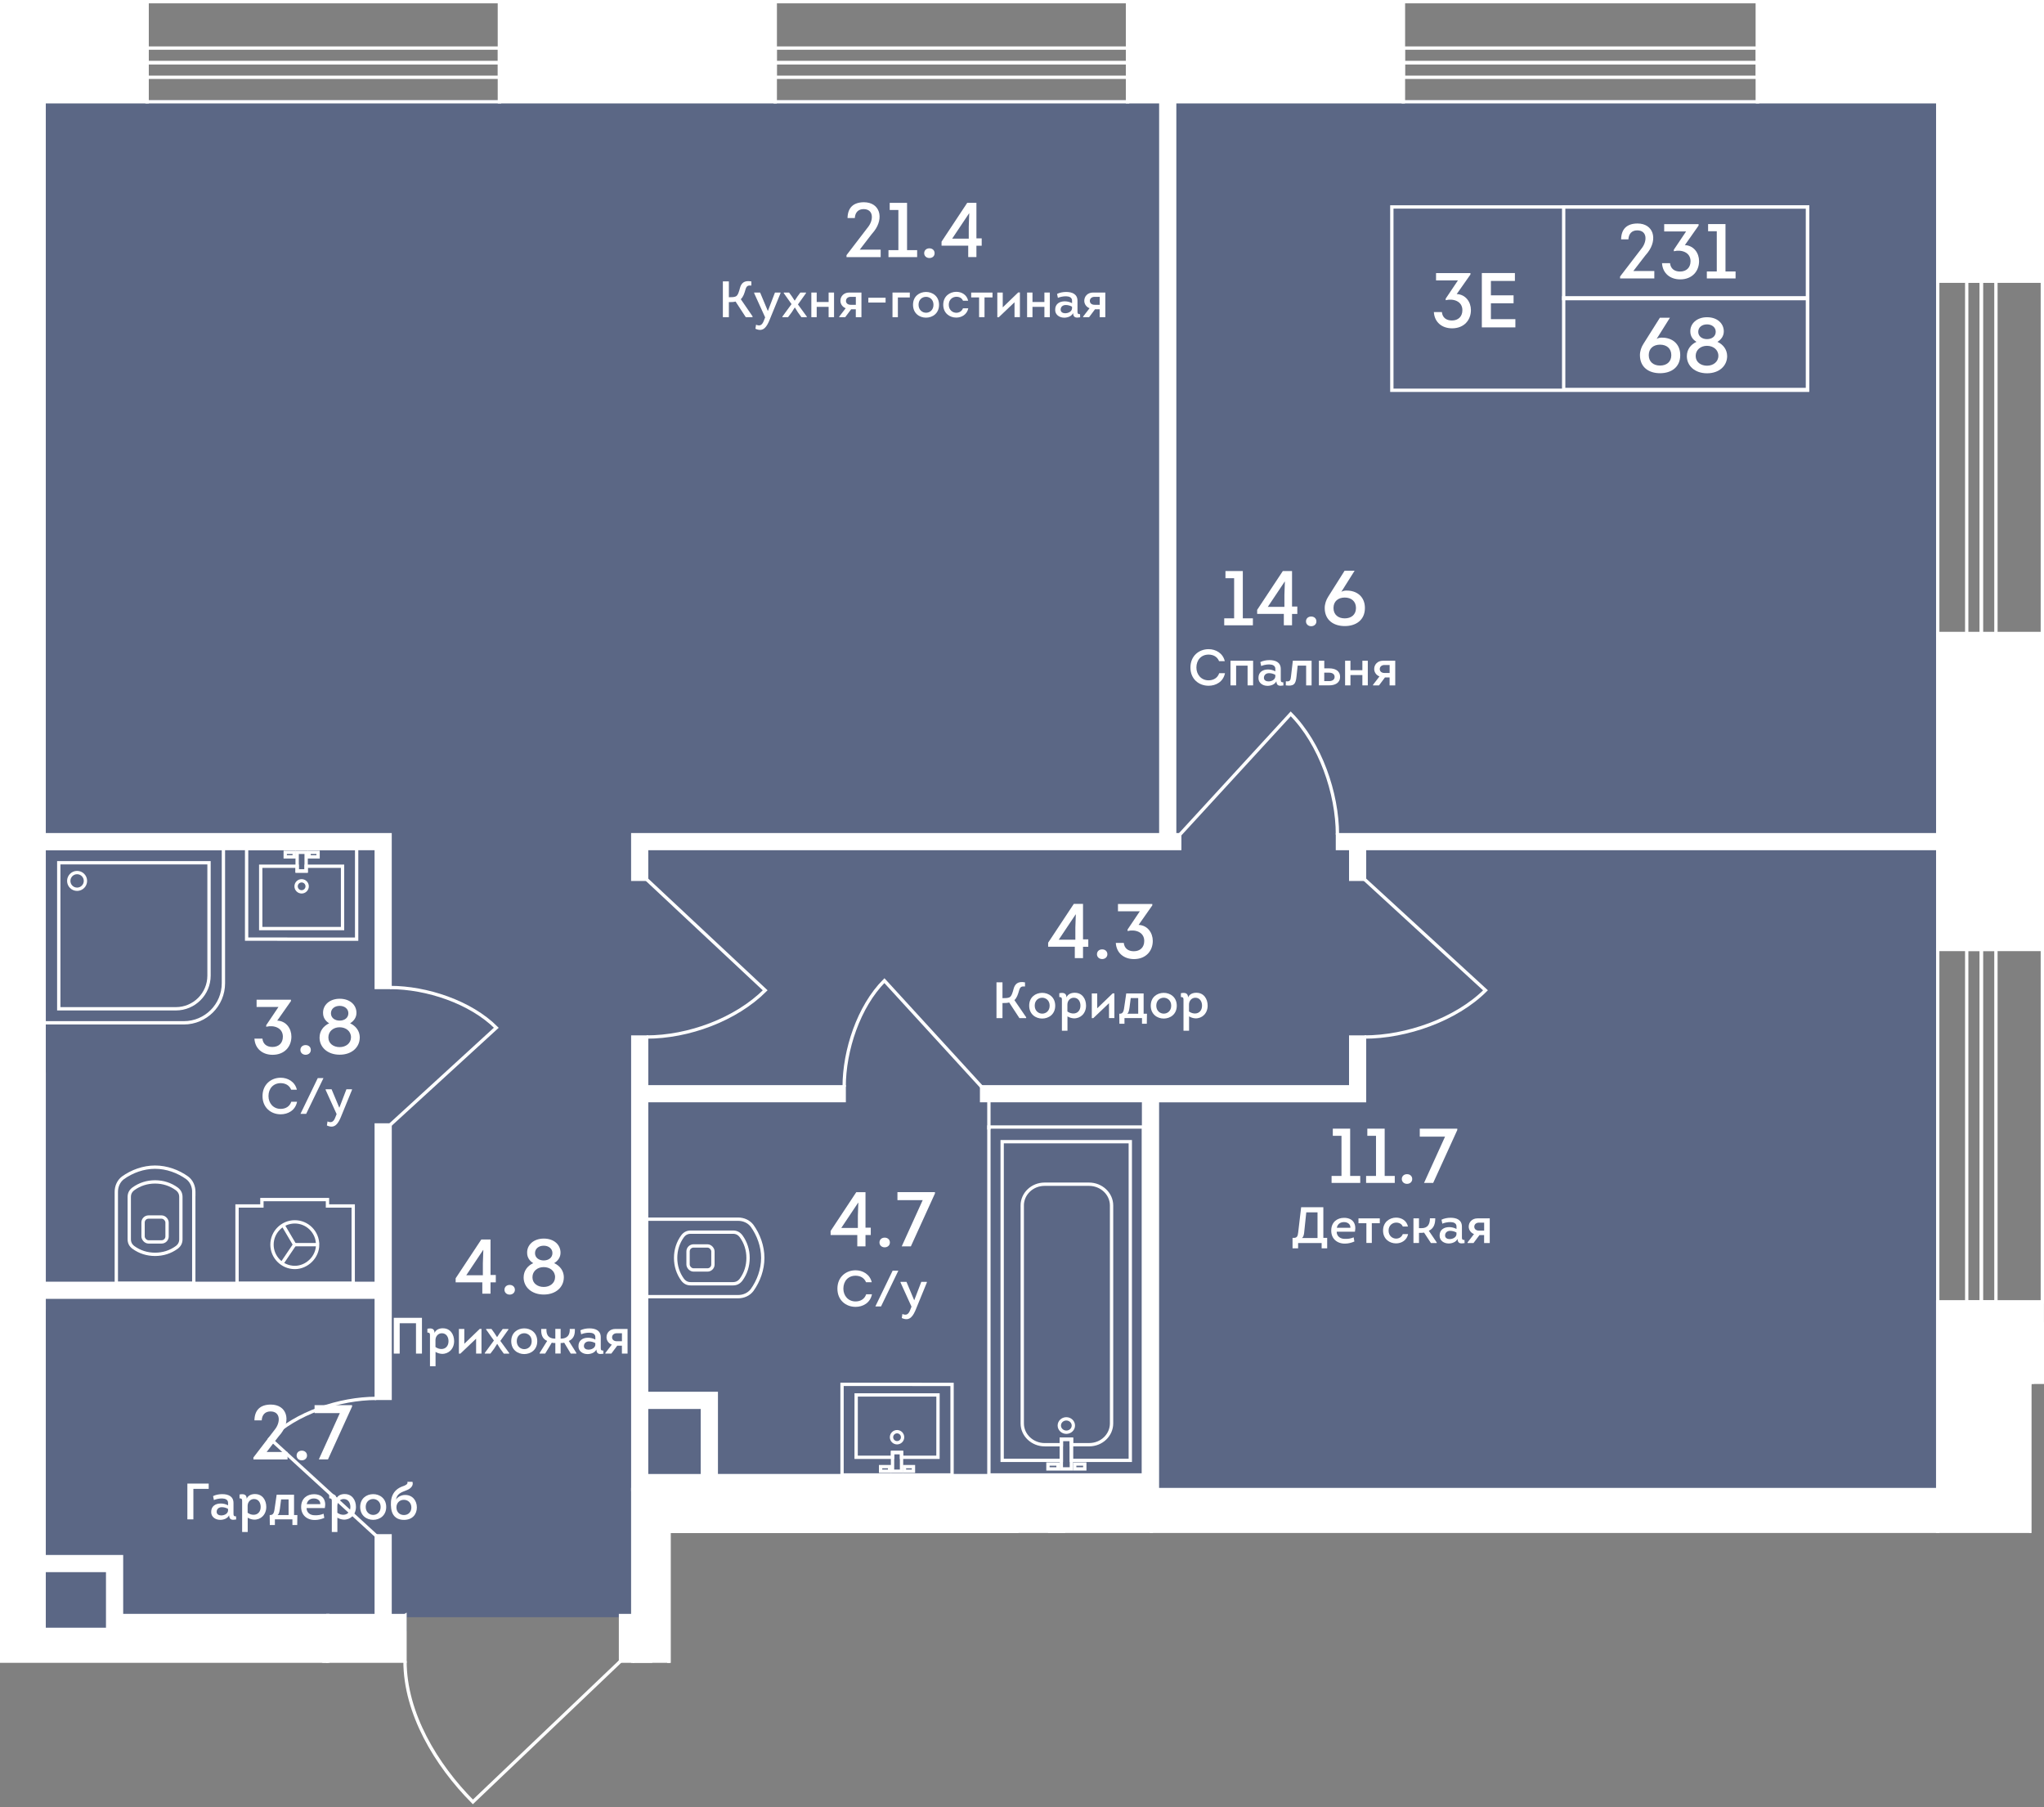 <?xml version="1.0" encoding="UTF-8"?>
<svg xmlns="http://www.w3.org/2000/svg" xmlns:xlink="http://www.w3.org/1999/xlink" viewBox="0 0 565.5 500">
  <rect x="0" y="0" width="565.5" height="500" fill="#808080" stroke="none"/>
  <defs>
    <style>
      .cls-1 {
        fill: #435789;
        opacity: .6;
      }

      .cls-2 {
        clip-path: url(#clippath-38);
      }

      .cls-3 {
        clip-path: url(#clippath-100);
      }

      .cls-4 {
        clip-path: url(#clippath-47);
      }

      .cls-5 {
        clip-path: url(#clippath-66);
      }

      .cls-6 {
        fill: #fff;
      }

      .cls-7 {
        clip-path: url(#clippath-101);
      }

      .cls-8 {
        stroke-width: 3.83px;
      }

      .cls-8, .cls-9, .cls-10, .cls-11 {
        fill: none;
      }

      .cls-8, .cls-10, .cls-11 {
        stroke: #fff;
        stroke-miterlimit: 10;
      }

      .cls-12 {
        clip-path: url(#clippath-85);
      }

      .cls-13 {
        clip-path: url(#clippath-48);
      }

      .cls-14 {
        clip-path: url(#clippath-1);
      }

      .cls-15 {
        clip-path: url(#clippath-99);
      }

      .cls-16 {
        clip-path: url(#clippath-46);
      }

      .cls-17 {
        clip-path: url(#clippath-40);
      }

      .cls-10, .cls-11 {
        stroke-width: .92px;
      }

      .cls-18 {
        clip-path: url(#clippath-41);
      }

      .cls-19 {
        clip-path: url(#clippath-67);
      }

      .cls-11 {
        stroke-linecap: square;
      }

      .cls-20 {
        clip-path: url(#clippath-84);
      }

      .cls-21 {
        clip-path: url(#clippath-39);
      }

      .cls-22 {
        clip-path: url(#clippath-2);
      }

      .cls-23 {
        clip-path: url(#clippath-49);
      }

      .cls-24 {
        clip-path: url(#clippath-124);
      }

      .cls-25 {
        clip-path: url(#clippath-63);
      }

      .cls-26 {
        clip-path: url(#clippath);
      }

      .cls-27 {
        clip-path: url(#clippath-83);
      }

      .cls-28 {
        clip-path: url(#clippath-65);
      }
    </style>
    <clipPath id="clippath">
      <polygon class="cls-9" points="0 460.02 111.59 460.02 111.59 500 172.12 500 172.12 460.02 185.54 460.02 185.54 424.09 561.97 424.09 561.97 382.82 565.5 382.82 565.5 0 0 0 0 460.02"/>
    </clipPath>
    <clipPath id="clippath-1">
      <rect class="cls-9" x="-785.7" y="0" width="1390.12" height="2020.53"/>
    </clipPath>
    <clipPath id="clippath-2">
      <rect class="cls-9" x="-785.7" y="0" width="1390.12" height="2020.53"/>
    </clipPath>
    <clipPath id="clippath-38">
      <rect class="cls-9" x="-785.7" y="0" width="1390.12" height="2020.53"/>
    </clipPath>
    <clipPath id="clippath-39">
      <rect class="cls-9" x="-785.7" y="0" width="1390.12" height="2020.53"/>
    </clipPath>
    <clipPath id="clippath-40">
      <rect class="cls-9" x="-785.7" y="0" width="1390.12" height="2020.53"/>
    </clipPath>
    <clipPath id="clippath-41">
      <rect class="cls-9" x="-785.7" y="0" width="1390.12" height="2020.53"/>
    </clipPath>
    <clipPath id="clippath-46">
      <rect class="cls-9" x="-785.7" y="0" width="1390.12" height="2020.53"/>
    </clipPath>
    <clipPath id="clippath-47">
      <rect class="cls-9" x="-785.7" y="0" width="1390.12" height="2020.53"/>
    </clipPath>
    <clipPath id="clippath-48">
      <rect class="cls-9" x="-785.7" y="0" width="1390.12" height="2020.53"/>
    </clipPath>
    <clipPath id="clippath-49">
      <rect class="cls-9" x="-785.7" y="0" width="1390.12" height="2020.53"/>
    </clipPath>
    <clipPath id="clippath-63">
      <rect class="cls-9" x="-785.7" y="0" width="1390.12" height="2020.53"/>
    </clipPath>
    <clipPath id="clippath-65">
      <rect class="cls-9" x="-785.7" y="0" width="1390.12" height="2020.53"/>
    </clipPath>
    <clipPath id="clippath-66">
      <rect class="cls-9" x="-785.7" y="0" width="1390.12" height="2020.53"/>
    </clipPath>
    <clipPath id="clippath-67">
      <rect class="cls-9" x="-785.7" y="0" width="1390.12" height="2020.53"/>
    </clipPath>
    <clipPath id="clippath-83">
      <rect class="cls-9" x="-785.7" y="0" width="1390.12" height="2020.53"/>
    </clipPath>
    <clipPath id="clippath-84">
      <rect class="cls-9" x="-785.7" y="0" width="1390.12" height="2020.53"/>
    </clipPath>
    <clipPath id="clippath-85">
      <rect class="cls-9" x="-785.7" y="0" width="1390.12" height="2020.53"/>
    </clipPath>
    <clipPath id="clippath-99">
      <rect class="cls-9" x="-785.7" y="0" width="1390.12" height="2020.53"/>
    </clipPath>
    <clipPath id="clippath-100">
      <rect class="cls-9" x="-785.7" y="0" width="1390.12" height="2020.53"/>
    </clipPath>
    <clipPath id="clippath-101">
      <rect class="cls-9" x="-785.7" y="0" width="1390.12" height="2020.53"/>
    </clipPath>
    <clipPath id="clippath-124">
      <rect class="cls-9" x="-785.7" y="0" width="1390.12" height="2020.53"/>
    </clipPath>
  </defs>
  <g id="plan">
    <polygon class="cls-1" points="11.75 451.22 112.51 451.22 112.51 447.39 175.52 447.39 175.52 412.54 536.56 412.54 536.56 27.69 11.75 27.69 11.75 451.22"/>
  </g>
  <g id="general_mask" data-name="general mask">
    <g class="cls-26">
      <g class="cls-14">
        <g class="cls-22">
          <path class="cls-10" d="M112.05,459.56c.01,14.42,8.61,28.72,18.78,38.93l40.84-38.93"/>
          <path class="cls-10" d="M294.25,483.9l29.44,26.82c-7.15,7.12-19.35,11.17-29.44,11.18"/>
          <path class="cls-10" d="M271.56,300.67l-26.88-29.38c-7.12,7.15-11.13,19.29-11.13,29.38"/>
          <path class="cls-10" d="M377.52,286.89c11.53,0,25.29-4.78,33.46-12.92l-33.46-30.7"/>
          <path class="cls-10" d="M178.89,286.89c11.53,0,24.64-4.78,32.81-12.92l-32.81-30.7"/>
          <path class="cls-10" d="M370.02,230.92c0-11.53-4.78-25.26-12.92-33.43l-30.7,33.43"/>
          <path class="cls-10" d="M107.93,311.21l29.38-26.89c-7.15-7.12-19.29-11.12-29.38-11.13"/>
          <path class="cls-10" d="M104.09,424.88l-29.38-26.89c7.15-7.12,19.29-11.12,29.38-11.13"/>
        </g>
        <polygon class="cls-11" points="249.42 401.83 246.93 401.83 246.93 403.15 236.86 403.15 236.87 385.91 259.51 385.91 259.5 403.15 249.42 403.15 249.42 401.83"/>
        <rect class="cls-11" x="243.63" y="405.74" width="2.49" height="1.27"/>
        <rect class="cls-11" x="250.23" y="405.74" width="2.49" height="1.27"/>
        <g class="cls-2">
          <path class="cls-11" d="M249.71,397.6c0-.84-.68-1.53-1.53-1.53-.84,0-1.53.69-1.53,1.53s.68,1.53,1.53,1.53,1.53-.68,1.53-1.53Z"/>
        </g>
        <polygon class="cls-11" points="232.96 408.05 263.4 408.05 263.4 382.99 232.96 382.98 232.96 408.05"/>
        <rect class="cls-11" x="246.93" y="401.83" width="2.49" height="5.18"/>
        <rect class="cls-11" x="273.59" y="311.79" width="42.78" height="96.26"/>
        <g class="cls-21">
          <path class="cls-11" d="M296.96,394.37c0,1.02-.87,1.85-1.94,1.85-1.07,0-1.95-.83-1.95-1.85s.87-1.85,1.94-1.85c1.07,0,1.95.83,1.95,1.85Z"/>
        </g>
        <rect class="cls-11" x="297.33" y="405.02" width="2.79" height="1.35"/>
        <rect class="cls-11" x="289.93" y="405.02" width="2.79" height="1.35"/>
        <g class="cls-17">
          <path class="cls-11" d="M282.82,333.53v60.26c0,3.26,2.81,5.89,6.24,5.89h4.57v-1.52h2.78v1.51h4.94c3.43,0,6.18-2.65,6.18-5.91v-60.26c0-3.26-2.81-5.89-6.24-5.89h-12.3c-3.43.01-6.18,2.65-6.18,5.91Z"/>
        </g>
        <polygon class="cls-11" points="277.26 404 293.63 404 293.63 398.17 296.41 398.17 296.41 404 312.71 404 312.71 315.84 277.26 315.84 277.26 404"/>
        <rect class="cls-11" x="293.63" y="398.16" width="2.78" height="8.21"/>
        <line class="cls-10" x1="273.59" y1="303.77" x2="273.59" y2="312.49"/>
        <g class="cls-18">
          <path class="cls-11" d="M-24.77,391.9h-.07c-1.55,0-2.97.64-3.87,1.81-1.81,2.52-2.97,5.68-2.97,8.91s1.16,6.39,2.97,8.91c.9,1.16,2.32,1.81,3.87,1.81H.46v-21.43h-25.24Z"/>
        </g>
        <polygon class="cls-11" points=".46 339.71 .46 309.26 -24.59 309.26 -24.61 339.71 .46 339.71"/>
        <g class="cls-16">
          <path class="cls-11" d="M53.62,329.8v-.07c0-1.55-.64-2.97-1.81-3.87-2.52-1.81-5.68-2.97-8.91-2.97s-6.39,1.16-8.91,2.97c-1.16.9-1.81,2.32-1.81,3.87v25.3h21.43v-25.24Z"/>
          <path class="cls-11" d="M42.9,347.01c-2.19,0-4.26-.65-6.01-1.93-.77-.59-1.13-1.31-1.13-2.26v-11.66c0-.95.36-1.67,1.13-2.26,1.75-1.28,3.82-1.93,6.01-1.93s4.26.65,6.01,1.93c.77.59,1.13,1.31,1.13,2.26v11.66c0,.95-.36,1.67-1.13,2.26-1.75,1.28-3.82,1.93-6.01,1.93Z"/>
          <rect class="cls-11" x="39.58" y="336.69" width="6.64" height="6.88" rx="1.51" ry="1.51"/>
        </g>
        <line class="cls-10" x1="81.5" y1="344.33" x2="78.03" y2="349.47"/>
        <line class="cls-10" x1="81.5" y1="344.33" x2="87.87" y2="344.33"/>
        <line class="cls-10" x1="81.5" y1="344.33" x2="78.29" y2="338.88"/>
        <g class="cls-4">
          <path class="cls-10" d="M87.87,344.33c0-3.48-2.84-6.31-6.31-6.31-3.48,0-6.31,2.84-6.31,6.31,0,3.48,2.84,6.31,6.32,6.31,3.32,0,6.31-2.84,6.31-6.31Z"/>
        </g>
        <polygon class="cls-11" points="97.72 333.63 90.6 333.63 90.6 331.86 72.46 331.86 72.46 333.63 65.58 333.63 65.58 355.04 97.72 355.04 97.72 333.63"/>
        <polygon class="cls-11" points="82.21 240.97 84.7 240.97 84.7 239.64 94.77 239.64 94.77 256.89 72.13 256.89 72.13 239.64 82.21 239.64 82.21 240.97"/>
        <rect class="cls-11" x="85.51" y="235.79" width="2.49" height="1.27"/>
        <rect class="cls-11" x="78.91" y="235.79" width="2.49" height="1.27"/>
        <g class="cls-13">
          <path class="cls-11" d="M81.92,245.2c0,.84.68,1.53,1.53,1.53.84,0,1.53-.69,1.53-1.53s-.68-1.53-1.53-1.53-1.53.68-1.53,1.53Z"/>
        </g>
        <polygon class="cls-11" points="98.67 234.75 68.23 234.75 68.23 259.81 98.67 259.82 98.67 234.75"/>
        <rect class="cls-11" x="82.21" y="235.79" width="2.49" height="5.18"/>
        <g class="cls-23">
          <path class="cls-11" d="M12.21,234.75v48.21h38.65c6.05,0,10.95-4.9,10.95-10.95v-37.26s-49.61,0-49.61,0Z"/>
          <path class="cls-11" d="M16.26,238.68v40.4h32.39c5.07,0,9.18-4.11,9.18-9.18v-31.22H16.26Z"/>
          <path class="cls-11" d="M21.33,241.39c-1.28,0-2.31,1.04-2.31,2.31,0,1.28,1.03,2.31,2.31,2.31s2.31-1.04,2.31-2.31-1.03-2.31-2.31-2.31Z"/>
        </g>
        <polygon class="cls-11" points="191.3 497.49 191.3 495 189.97 495 189.97 484.92 207.22 484.93 207.22 507.57 189.97 507.56 189.97 497.49 191.3 497.49"/>
        <rect class="cls-11" x="186.12" y="491.7" width="1.27" height="2.49"/>
        <rect class="cls-11" x="186.12" y="498.3" width="1.27" height="2.49"/>
        <g class="cls-25">
          <path class="cls-11" d="M195.53,497.77c.84,0,1.53-.68,1.53-1.53,0-.84-.69-1.53-1.53-1.53s-1.53.68-1.53,1.53.68,1.53,1.53,1.53Z"/>
        </g>
        <polygon class="cls-11" points="185.08 481.03 185.08 511.47 210.14 511.47 210.15 481.03 185.08 481.03"/>
        <rect class="cls-11" x="186.12" y="495" width="5.18" height="2.49"/>
        <rect class="cls-11" x="185.08" y="423.86" width="96.26" height="42.78"/>
        <g class="cls-28">
          <path class="cls-11" d="M198.76,443.28c-1.02,0-1.85.87-1.85,1.94,0,1.07.83,1.95,1.85,1.95s1.85-.87,1.85-1.94c0-1.07-.83-1.95-1.85-1.95Z"/>
        </g>
        <rect class="cls-11" x="186.76" y="440.12" width="1.35" height="2.79"/>
        <rect class="cls-11" x="186.76" y="447.52" width="1.35" height="2.79"/>
        <g class="cls-5">
          <path class="cls-11" d="M259.6,457.42h-60.26c-3.26,0-5.89-2.81-5.89-6.24v-4.57h1.52v-2.78h-1.51v-4.94c0-3.43,2.65-6.18,5.91-6.18h60.26c3.26,0,5.89,2.81,5.89,6.24v12.3c-.01,3.43-2.65,6.18-5.91,6.18Z"/>
        </g>
        <polygon class="cls-11" points="189.13 462.97 189.13 446.61 194.96 446.61 194.96 443.82 189.13 443.82 189.13 427.53 277.29 427.53 277.29 462.97 189.13 462.97"/>
        <rect class="cls-11" x="186.76" y="443.82" width="8.21" height="2.78"/>
        <line class="cls-10" x1="291.65" y1="466.64" x2="281.34" y2="466.64"/>
        <g class="cls-19">
          <path class="cls-11" d="M204.12,358.72h.07c1.55,0,2.97-.64,3.87-1.81,1.81-2.52,2.97-5.68,2.97-8.91s-1.16-6.39-2.97-8.91c-.9-1.16-2.32-1.81-3.87-1.81h-25.3v21.43h25.24Z"/>
          <path class="cls-11" d="M186.92,348.01c0-2.19.65-4.26,1.93-6.01.59-.77,1.31-1.13,2.26-1.13h11.66c.95,0,1.67.36,2.26,1.13,1.28,1.75,1.93,3.82,1.93,6.01s-.65,4.26-1.93,6.01c-.59.77-1.31,1.13-2.26,1.13h-11.66c-.95,0-1.67-.36-2.26-1.13-1.28-1.75-1.93-3.82-1.93-6.01Z"/>
          <rect class="cls-11" x="190.36" y="344.69" width="6.88" height="6.64" rx="1.51" ry="1.51"/>
        </g>
        <rect class="cls-10" x="-16.52" y="485.92" width="67.31" height="120.23"/>
        <rect class="cls-10" x="536.1" y="447.52" width="28.94" height="97.5"/>
        <rect class="cls-10" x="548.16" y="447.52" width="4.04" height="97.5"/>
        <rect class="cls-10" x="544.12" y="447.52" width="4.04" height="97.5"/>
        <rect class="cls-10" x="536.1" y="262.64" width="28.94" height="97.56"/>
        <rect class="cls-10" x="548.16" y="262.64" width="4.04" height="97.56"/>
        <rect class="cls-10" x="544.12" y="262.64" width="4.04" height="97.56"/>
        <g class="cls-27">
          <rect class="cls-10" x="40.69" y=".46" width="97.5" height="27.69"/>
        </g>
        <rect class="cls-10" x="40.69" y="13.3" width="97.5" height="4.04"/>
        <rect class="cls-10" x="40.69" y="17.34" width="97.5" height="4.04"/>
        <g class="cls-20">
          <rect class="cls-10" x="214.46" y=".46" width="97.5" height="27.69"/>
        </g>
        <rect class="cls-10" x="214.46" y="13.3" width="97.5" height="4.04"/>
        <rect class="cls-10" x="214.46" y="17.34" width="97.5" height="4.04"/>
        <g class="cls-12">
          <rect class="cls-10" x="388.23" y=".46" width="98" height="27.69"/>
        </g>
        <rect class="cls-10" x="388.23" y="13.3" width="98" height="4.04"/>
        <rect class="cls-10" x="388.23" y="17.34" width="98" height="4.04"/>
        <rect class="cls-10" x="536.1" y="77.75" width="28.94" height="98"/>
        <rect class="cls-10" x="548.16" y="77.75" width="4.04" height="98"/>
        <rect class="cls-10" x="544.12" y="77.75" width="4.04" height="98"/>
        <rect class="cls-10" x="562.01" y="382.36" width="21.72" height="43"/>
        <polyline class="cls-10" points="583.73 382.36 562.01 425.36 583.73 425.36 562.01 382.36"/>
        <polyline class="cls-8" points="326.39 232.83 323.07 232.83 323.07 28.15"/>
        <line class="cls-8" x1="536.1" y1="232.83" x2="370.02" y2="232.83"/>
        <polyline class="cls-8" points="176.97 243.26 176.97 232.83 326.39 232.83"/>
        <line class="cls-8" x1="177.59" y1="302.58" x2="233.55" y2="302.58"/>
        <polyline class="cls-8" points="177.59 387.41 196.24 387.41 196.24 410.16"/>
        <line class="cls-8" x1="106.01" y1="424.88" x2="106.01" y2="447.32"/>
        <polyline class="cls-8" points="8.43 356.95 106.01 356.95 106.01 386.86"/>
        <polyline class="cls-8" points="8.43 232.83 106.01 232.83 106.01 273.19"/>
        <line class="cls-8" x1="106.01" y1="311.21" x2="106.01" y2="356.64"/>
        <polyline class="cls-8" points="7.47 432.56 31.7 432.56 31.7 455.61"/>
        <line class="cls-8" x1="90.7" y1="448.84" x2="32.67" y2="448.84"/>
        <polyline class="cls-8" points="315.14 302.58 375.6 302.58 375.6 286.89"/>
        <line class="cls-8" x1="375.6" y1="243.26" x2="375.6" y2="233.09"/>
        <line class="cls-8" x1="292.34" y1="483.9" x2="292.34" y2="421.51"/>
        <polyline class="cls-8" points="271.56 302.58 318.29 302.58 318.29 410.16 176.98 410.16 176.98 286.89"/>
        <polyline class="cls-8" points="-249.29 314.99 -249.29 299.17 1.22 299.17"/>
        <line class="cls-8" x1="-97.07" y1="375.32" x2=".46" y2="375.32"/>
        <polyline class="cls-8" points=".46 432.56 -42.02 432.56 -42.02 485.34"/>
        <polygon class="cls-10" points="178.89 234.75 321.15 234.75 326.39 234.75 326.39 230.92 324.99 230.92 324.99 28.15 321.15 28.15 321.15 230.92 175.06 230.92 175.06 243.26 178.89 243.26 178.89 234.75"/>
        <rect class="cls-10" x="104.09" y="424.88" width="3.83" height="22.44"/>
        <polygon class="cls-10" points="8.43 234.75 104.09 234.75 104.09 273.19 107.92 273.19 107.92 230.92 8.43 230.92 8.43 234.75"/>
        <polygon class="cls-10" points="104.09 355.04 8.43 355.04 8.43 358.87 104.09 358.87 104.09 386.86 107.93 386.86 107.93 356.64 107.93 355.04 107.93 311.21 104.09 311.21 104.09 355.04"/>
        <polygon class="cls-10" points="29.78 455.61 33.62 455.61 33.62 450.76 90.7 450.76 90.7 446.93 33.62 446.93 33.62 430.64 7.46 430.64 7.46 434.47 29.78 434.47 29.78 455.61"/>
        <polygon class="cls-10" points="373.69 243.26 377.52 243.26 377.52 234.75 536.1 234.75 536.1 230.92 370.02 230.92 370.02 234.75 373.69 234.75 373.69 243.26"/>
        <rect class="cls-10" x="290.42" y="421.51" width="3.83" height="62.39"/>
        <path class="cls-10" d="M320.21,304.5h57.31v-17.61h-3.83v13.77h-102.12v3.83h44.81v103.74h-118.21v-22.75h-19.27v-80.99h54.66v-3.83h-54.66v-13.77h-3.83v125.18h145.15v-107.58ZM178.89,389.33h15.43v18.91h-15.43v-18.91Z"/>
        <polygon class="cls-10" points="-247.38 301.08 -92.36 301.08 -92.36 302.44 -88.53 302.44 -88.53 301.08 1.22 301.08 1.22 297.25 -251.21 297.25 -251.21 314.99 -247.38 314.99 -247.38 301.08"/>
        <polygon class="cls-10" points="-251.21 478.85 -273.52 478.85 -273.52 482.68 -143.39 482.68 -143.39 485.78 -139.55 485.78 -139.55 482.68 -43.94 482.68 -43.94 485.34 -40.11 485.34 -40.11 434.47 .46 434.47 .46 430.64 -43.94 430.64 -43.94 478.85 -139.55 478.85 -139.55 377.23 -135.09 377.23 -135.09 373.4 -176.25 373.4 -176.25 377.23 -143.39 377.23 -143.39 478.85 -247.38 478.85 -247.38 377.23 -214.26 377.23 -214.26 373.4 -247.38 373.4 -247.38 358.61 -251.21 358.61 -251.21 373.4 -283.53 373.4 -283.53 377.23 -251.21 377.23 -251.21 478.85"/>
        <polygon class="cls-10" points="-92.36 340.47 -92.36 373.4 -97.07 373.4 -97.07 377.23 .46 377.23 .46 373.4 -88.53 373.4 -88.53 340.47 -92.36 340.47"/>
        <polygon class="cls-6" points="253.36 412.08 318.52 412.08 318.52 423.63 253.36 423.63 318.52 412.08 318.52 423.63 253.36 423.63 253.36 412.08"/>
        <polygon class="cls-10" points="253.36 412.08 318.52 412.08 318.52 423.63 253.36 423.63 318.52 412.08 318.52 423.63 253.36 423.63 253.36 412.08"/>
        <path class="cls-6" d="M.46,296.99h11.75v65.17H.46v-65.17ZM.46,296.99h11.75v65.16H.46v-65.16Z"/>
        <path class="cls-10" d="M.46,296.99h11.75v65.17H.46v-65.17ZM.46,296.99h11.75v65.16H.46v-65.16Z"/>
        <line class="cls-10" x1="12.21" y1="296.99" x2="12.21" y2="362.15"/>
        <line class="cls-10" x1="12.21" y1="296.99" x2="12.21" y2="362.15"/>
        <polygon class="cls-6" points="90.7 446.93 112.05 446.93 112.05 459.55 90.7 459.55 112.05 446.93 112.05 459.55 90.7 459.55 90.7 446.93"/>
        <polygon class="cls-10" points="90.7 446.93 112.05 446.93 112.05 459.55 90.7 459.55 112.05 446.93 112.05 459.55 90.7 459.55 90.7 446.93"/>
        <polygon class="cls-6" points="171.67 446.93 180 446.93 180 459.55 171.67 459.55 180 446.93 180 459.55 171.67 459.55 171.67 446.93"/>
        <polygon class="cls-10" points="171.67 446.93 180 446.93 180 459.55 171.67 459.55 180 446.93 180 459.55 171.67 459.55 171.67 446.93"/>
        <rect class="cls-6" x=".46" y="28.15" width="11.75" height="268.84"/>
        <rect class="cls-10" x=".46" y="28.15" width="11.75" height="268.84"/>
        <polyline class="cls-6" points="536.1 423.63 318.52 423.63 318.52 412.08 536.1 412.08"/>
        <polyline class="cls-10" points="536.1 423.63 318.52 423.63 318.52 412.08 536.1 412.08"/>
        <rect class="cls-6" x=".46" y="362.15" width="11.75" height="88.91"/>
        <rect class="cls-10" x=".46" y="362.15" width="11.75" height="88.91"/>
        <rect class="cls-6" x="185.26" y="412.08" width="68.1" height="11.56"/>
        <rect class="cls-10" x="185.26" y="412.08" width="68.1" height="11.56"/>
        <rect class="cls-6" x="175.06" y="412.07" width="10.03" height="176.39"/>
        <rect class="cls-10" x="175.06" y="412.07" width="10.03" height="176.39"/>
        <rect class="cls-6" x="536.1" y="175.25" width="28.94" height="87.39"/>
        <rect class="cls-10" x="536.1" y="175.25" width="28.94" height="87.39"/>
        <path class="cls-6" d="M562,382.36h21.72v43.01h-21.72v-43.01ZM548.37,360.2h-12.27v87.33h28.94v-6.5h26.27v-3.53l12.63-33.85-12.63-33.84v-3.54h-26.27v-6.06h-16.67Z"/>
        <path class="cls-10" d="M591.3,366.26h-26.27v-6.06h-28.94v87.33h28.94v-6.5h26.27v-3.53l12.63-33.85-12.63-33.85v-3.53ZM583.73,425.36h-21.72v-43h21.72v43Z"/>
        <rect class="cls-6" x="311.96" y=".46" width="76.28" height="27.69"/>
        <g class="cls-15">
          <rect class="cls-10" x="311.95" y=".46" width="76.28" height="27.69"/>
        </g>
        <rect class="cls-6" x="138.18" y=".46" width="76.28" height="27.69"/>
        <g class="cls-3">
          <rect class="cls-10" x="138.18" y=".46" width="76.28" height="27.69"/>
        </g>
        <rect class="cls-6" x="-46.2" y=".46" width="86.89" height="27.69"/>
        <g class="cls-7">
          <rect class="cls-10" x="-46.2" y=".46" width="86.89" height="27.69"/>
        </g>
        <polygon class="cls-6" points="486.23 .46 486.23 28.15 536.1 28.15 536.1 77.75 565.04 77.75 565.04 .46 486.23 .46"/>
        <g class="cls-24">
          <polygon class="cls-10" points="536.1 77.75 565.04 77.75 565.04 .46 486.23 .46 486.23 28.15 536.1 28.15 536.1 77.75"/>
        </g>
        <polygon class="cls-6" points="-163.9 630.39 -163.9 619.78 -156.83 619.78 -156.83 494.51 -262.41 494.51 -262.41 619.78 -224.02 619.78 -224.02 630.39 -262.41 630.39 -262.41 662.72 -273.52 662.72 -273.52 482.68 -40.14 482.68 -40.14 450.76 90.7 450.76 90.7 662.72 79.58 662.72 79.58 630.39 38.16 630.39 38.16 619.78 79.58 619.78 79.58 462.17 -29.02 462.17 -29.02 619.78 -21.45 619.78 -21.45 630.39 -47.21 630.39 -47.21 619.78 -40.14 619.78 -40.14 494.51 -145.72 494.51 -145.72 619.78 -106.82 619.78 -106.82 630.39 -163.9 630.39"/>
        <polygon class="cls-10" points="-163.9 630.39 -163.9 619.78 -156.83 619.78 -156.83 494.51 -262.41 494.51 -262.41 619.78 -224.02 619.78 -224.02 630.39 -262.41 630.39 -262.41 662.72 -273.52 662.72 -273.52 482.68 -40.14 482.68 -40.14 450.76 90.7 450.76 90.7 662.72 79.58 662.72 79.58 630.39 38.16 630.39 38.16 619.78 79.58 619.78 79.58 462.17 -29.02 462.17 -29.02 619.78 -21.45 619.78 -21.45 630.39 -47.21 630.39 -47.21 619.78 -40.14 619.78 -40.14 494.51 -145.72 494.51 -145.72 619.78 -106.82 619.78 -106.82 630.39 -163.9 630.39"/>
        <g>
          <path class="cls-6" d="M236.5,60.32h-2.02c.06-2.85,1.59-4.35,4.52-4.37,4.42,0,5.66,4.31,2.85,8-.79.9-1.76,2.25-3.99,5.12h5.79v2.06h-9.45v-.54l5.9-7.7c1.61-1.95,1.69-5.04-1.18-5.04-1.46,0-2.34.92-2.42,2.47Z"/>
          <path class="cls-6" d="M246.15,58.09v-1.97h4.8v13.08h2.79v1.93h-7.93v-1.93h2.74v-11.11h-2.4Z"/>
          <path class="cls-6" d="M255.69,70.05c0-.84.64-1.35,1.44-1.35s1.44.51,1.44,1.35-.64,1.33-1.44,1.33-1.44-.54-1.44-1.33Z"/>
          <path class="cls-6" d="M270.14,71.12h-2.27v-3.15h-7.38v-1.11l7.1-10.74h2.55v9.82h1.46v2.04h-1.46v3.15ZM268.1,59.03l-4.67,6.99h4.59v-3.32l.13-3.67h-.04Z"/>
        </g>
        <g>
          <path class="cls-6" d="M337.27,491.64v-1.97h4.8v13.08h2.79v1.93h-7.93v-1.93h2.74v-11.1h-2.4Z"/>
          <path class="cls-6" d="M348.65,500.45c.15,1.52,1.22,2.32,2.77,2.32,1.74,0,2.89-1.07,2.89-2.85,0-2.51-2.55-3.26-4.61-2.74v-.43l3.39-5.04h-6.05v-2.02h9.5v.39l-3.79,5.4c2.49.11,3.92,2.21,3.92,4.42,0,2.79-1.91,5.04-5.21,5.04-2.74,0-4.85-1.65-5.02-4.48h2.21Z"/>
          <path class="cls-6" d="M364.73,491.64v-1.97h4.8v13.08h2.79v1.93h-7.93v-1.93h2.74v-11.1h-2.4Z"/>
        </g>
        <g>
          <path class="cls-6" d="M339.04,159.95v-1.97h4.8v13.08h2.79v1.93h-7.93v-1.93h2.74v-11.1h-2.4Z"/>
          <path class="cls-6" d="M357.46,172.98h-2.27v-3.15h-7.38v-1.11l7.1-10.74h2.55v9.82h1.46v2.04h-1.46v3.15ZM355.43,160.89l-4.67,6.99h4.59v-3.32l.13-3.67h-.04Z"/>
          <path class="cls-6" d="M361.32,171.91c0-.84.64-1.35,1.44-1.35s1.44.51,1.44,1.35c0,.79-.64,1.33-1.44,1.33s-1.44-.54-1.44-1.33Z"/>
          <path class="cls-6" d="M374.77,157.89l-3.67,5.83c.43-.24.88-.34,1.35-.34,2.96-.06,5.17,1.71,5.17,4.82,0,3.34-2.47,5-5.57,5s-5.55-1.65-5.55-5c0-1.09.39-2.23.96-3.11l4.54-7.2h2.77ZM375.15,168.2c0-1.87-1.31-2.89-3.11-2.89s-3.11,1.03-3.11,2.89,1.31,2.87,3.11,2.87,3.11-1.01,3.11-2.87Z"/>
        </g>
        <g>
          <path class="cls-6" d="M368.74,314.21v-1.97h4.8v13.08h2.79v1.93h-7.93v-1.93h2.74v-11.1h-2.4Z"/>
          <path class="cls-6" d="M378.29,314.21v-1.97h4.8v13.08h2.79v1.93h-7.93v-1.93h2.74v-11.1h-2.4Z"/>
          <path class="cls-6" d="M387.83,326.18c0-.84.64-1.35,1.44-1.35s1.44.51,1.44,1.35c0,.79-.64,1.33-1.44,1.33s-1.44-.54-1.44-1.33Z"/>
          <path class="cls-6" d="M403.18,312.61l-6.67,14.64h-2.53l5.81-12.8h-6.99v-2.21h10.38v.36Z"/>
        </g>
        <g>
          <path class="cls-6" d="M239.45,344.81h-2.27v-3.15h-7.38v-1.11l7.1-10.74h2.55v9.82h1.46v2.04h-1.46v3.15ZM237.42,332.72l-4.67,6.99h4.59v-3.32l.13-3.67h-.04Z"/>
          <path class="cls-6" d="M243.32,343.74c0-.84.64-1.35,1.44-1.35s1.44.51,1.44,1.35c0,.79-.64,1.33-1.44,1.33s-1.44-.54-1.44-1.33Z"/>
          <path class="cls-6" d="M258.67,330.17l-6.67,14.64h-2.53l5.81-12.8h-6.99v-2.21h10.38v.36Z"/>
        </g>
        <g>
          <path class="cls-6" d="M72.6,287.32c.15,1.52,1.22,2.32,2.77,2.32,1.74,0,2.89-1.07,2.89-2.85,0-2.51-2.55-3.26-4.61-2.74v-.43l3.39-5.04h-6.05v-2.02h9.5v.39l-3.79,5.4c2.49.11,3.92,2.21,3.92,4.42,0,2.79-1.91,5.04-5.21,5.04-2.74,0-4.85-1.65-5.02-4.48h2.21Z"/>
          <path class="cls-6" d="M83.11,290.47c0-.84.64-1.35,1.44-1.35s1.44.51,1.44,1.35c0,.79-.64,1.33-1.44,1.33s-1.44-.54-1.44-1.33Z"/>
          <path class="cls-6" d="M99.53,287.02c0,2.68-2.17,4.76-5.55,4.76s-5.57-2.08-5.57-4.72c0-1.82,1.05-3.22,2.66-3.97-1.01-.6-1.69-1.56-1.69-2.85-.06-2.17,1.78-3.94,4.61-3.94s4.63,1.71,4.63,3.9c0,1.29-.73,2.27-1.76,2.89,1.61.75,2.66,2.12,2.68,3.92ZM97.11,286.96c0-1.69-1.42-2.77-3.15-2.77s-3.11,1.11-3.11,2.81,1.41,2.68,3.13,2.68,3.13-1.07,3.13-2.72ZM96.38,280.31c0-1.26-1.09-2.04-2.4-2.04-1.37,0-2.42.79-2.42,2.06s1.09,2.02,2.4,2.02c1.37,0,2.42-.77,2.42-2.04Z"/>
        </g>
        <g>
          <path class="cls-6" d="M240.34,501.57c.66-.15,1.33-.21,2.02-.21,3.15.06,5.7,1.33,5.7,5,0,2.7-1.84,5.06-5.34,5.06-2.7,0-4.72-1.61-4.95-4.4h2.29c.15,1.56,1.24,2.32,2.72,2.32s2.89-.88,2.96-2.92c.04-2.34-1.61-3.09-3.54-3.19-1.35-.06-2.81.17-3.9.43v-7.5h8.85v2.1h-6.82v3.32Z"/>
          <path class="cls-6" d="M258.35,501.57c.66-.15,1.33-.21,2.02-.21,3.15.06,5.7,1.33,5.7,5,0,2.7-1.84,5.06-5.34,5.06-2.7,0-4.72-1.61-4.95-4.4h2.29c.15,1.56,1.24,2.32,2.72,2.32s2.89-.88,2.96-2.92c.04-2.34-1.61-3.09-3.54-3.19-1.35-.06-2.81.17-3.9.43v-7.5h8.85v2.1h-6.82v3.32Z"/>
        </g>
        <g>
          <path class="cls-6" d="M72.41,392.94h-2.02c.06-2.85,1.59-4.35,4.52-4.37,4.42,0,5.66,4.31,2.85,8-.79.9-1.76,2.25-3.99,5.12h5.79v2.06h-9.45v-.54l5.9-7.7c1.61-1.95,1.69-5.04-1.18-5.04-1.46,0-2.34.92-2.42,2.47Z"/>
          <path class="cls-6" d="M82.06,402.67c0-.84.64-1.35,1.44-1.35s1.44.51,1.44,1.35c0,.79-.64,1.33-1.44,1.33s-1.44-.54-1.44-1.33Z"/>
          <path class="cls-6" d="M97.41,389.1l-6.67,14.64h-2.53l5.81-12.8h-6.99v-2.21h10.38v.36Z"/>
        </g>
        <g>
          <path class="cls-6" d="M299.63,265.06h-2.27v-3.15h-7.38v-1.11l7.1-10.74h2.55v9.82h1.46v2.04h-1.46v3.15ZM297.59,252.97l-4.67,6.99h4.59v-3.32l.13-3.67h-.04Z"/>
          <path class="cls-6" d="M303.49,263.99c0-.84.64-1.35,1.44-1.35s1.44.51,1.44,1.35c0,.79-.64,1.33-1.44,1.33s-1.44-.54-1.44-1.33Z"/>
          <path class="cls-6" d="M310.91,260.84c.15,1.52,1.22,2.32,2.77,2.32,1.74,0,2.89-1.07,2.89-2.85,0-2.51-2.55-3.26-4.61-2.74v-.43l3.39-5.04h-6.05v-2.02h9.5v.39l-3.79,5.4c2.49.11,3.92,2.21,3.92,4.42,0,2.79-1.91,5.04-5.21,5.04-2.74,0-4.85-1.65-5.02-4.48h2.21Z"/>
        </g>
        <g>
          <path class="cls-6" d="M135.71,357.9h-2.27v-3.15h-7.38v-1.11l7.1-10.74h2.55v9.82h1.46v2.04h-1.46v3.15ZM133.67,345.8l-4.67,6.99h4.59v-3.32l.13-3.67h-.04Z"/>
          <path class="cls-6" d="M139.57,356.82c0-.84.64-1.35,1.44-1.35s1.44.51,1.44,1.35c0,.79-.64,1.33-1.44,1.33s-1.44-.54-1.44-1.33Z"/>
          <path class="cls-6" d="M155.99,353.37c0,2.68-2.17,4.76-5.55,4.76s-5.57-2.08-5.57-4.72c0-1.82,1.05-3.22,2.66-3.97-1.01-.6-1.69-1.56-1.69-2.85-.06-2.17,1.78-3.94,4.61-3.94s4.63,1.71,4.63,3.9c0,1.29-.73,2.27-1.76,2.89,1.61.75,2.66,2.12,2.68,3.92ZM153.57,353.31c0-1.69-1.42-2.77-3.15-2.77s-3.11,1.11-3.11,2.81,1.41,2.68,3.13,2.68,3.13-1.07,3.13-2.72ZM152.84,346.66c0-1.26-1.09-2.04-2.4-2.04-1.37,0-2.42.79-2.42,2.06s1.09,2.02,2.4,2.02c1.37,0,2.42-.77,2.42-2.04Z"/>
        </g>
        <g>
          <path class="cls-6" d="M201.66,82.23c.75,0,1.5-.01,1.94-.24.58-.31.86-1.32,1.13-2.35.35-1.27,1.12-2.16,3.15-1.78v1.13c-.99-.07-1.34.11-1.64,1.13-.3,1.07-.62,2.04-1.29,2.65l3.25,4.74v.24h-1.87l-2.83-4.33c-.42.16-1.37.16-1.85.16v4.17h-1.66v-9.9h1.66v4.38Z"/>
          <path class="cls-6" d="M212.99,88.33c-.82,2.02-1.74,3.65-3.99,2.62l.17-1.12c1.22.54,1.78-.07,2.19-1.2l.33-.83-3.04-6.69v-.17h1.65l2.12,5.06h.04l1.94-5.06h1.54v.17l-2.96,7.23Z"/>
          <path class="cls-6" d="M219.87,85.09l-.83,1.3-1.02,1.36h-1.56v-.17l2.53-3.45-2.15-3.03v-.17h1.47l.78,1.07.75,1.16h.04l.74-1.13.81-1.1h1.56v.17l-2.23,3.13,2.45,3.35v.17h-1.49l-1-1.39-.79-1.27h-.04Z"/>
          <path class="cls-6" d="M230.75,80.93v6.82h-1.5v-2.86h-3.3v2.86h-1.48v-6.82h1.48v2.62h3.3v-2.62h1.5Z"/>
          <path class="cls-6" d="M233.98,85.27c-.85-.3-1.47-1.12-1.47-2.05,0-1.24.93-2.28,2.4-2.29h3.42v6.82h-1.56v-2.19h-1.29l-1.64,2.19h-1.65v-.17l1.78-2.31ZM236.78,84.33v-2.21h-1.43c-.78,0-1.3.47-1.3,1.13s.54,1.07,1.3,1.07h1.43Z"/>
          <path class="cls-6" d="M240.24,82.37h4.77v1.33h-4.77v-1.33Z"/>
          <path class="cls-6" d="M246.92,87.75v-6.82h4.79v1.36h-3.3v5.46h-1.5Z"/>
          <path class="cls-6" d="M256.19,87.88c-1.8,0-3.59-1.19-3.59-3.56s1.75-3.52,3.54-3.55c1.82-.03,3.66,1.16,3.66,3.55s-1.81,3.56-3.61,3.56ZM256.22,86.52c1.02-.01,2.04-.75,2.04-2.21s-1.07-2.22-2.12-2.19c-1.02.03-2.01.75-2.01,2.19s1.05,2.22,2.09,2.21Z"/>
          <path class="cls-6" d="M266.42,83.19c-.3-.74-1.02-1.09-1.81-1.09-1.05,0-2.12.76-2.12,2.21s1.06,2.22,2.09,2.22c.76,0,1.53-.41,1.84-1.24h1.47c-.35,1.73-1.84,2.57-3.34,2.57-1.78,0-3.59-1.19-3.59-3.55s1.81-3.56,3.58-3.58c1.49-.01,2.94.79,3.31,2.46h-1.43Z"/>
          <path class="cls-6" d="M270.88,87.74v-5.46h-2.19v-1.34h5.9v1.34h-2.21v5.46h-1.5Z"/>
          <path class="cls-6" d="M276.34,87.76h-.42v-6.83h1.5v4.1l4.27-4.12h.48v6.83h-1.49v-4.12l-4.34,4.13Z"/>
          <path class="cls-6" d="M290.45,80.93v6.82h-1.5v-2.86h-3.3v2.86h-1.49v-6.82h1.49v2.62h3.3v-2.62h1.5Z"/>
          <path class="cls-6" d="M294.38,87.88c-1.25,0-2.45-.79-2.45-2.12-.04-1.63,1.15-2.4,2.65-2.4.67,0,1.41.17,2.02.51v-.68c0-1.8-3.07-1.2-3.92-.78l-.23-1.1c.69-.35,1.61-.54,2.52-.54,1.66,0,3.13.58,3.13,2.46v2.69c0,.64-.03,1.05.71.98l.03.88c-1.08.18-1.91.18-1.95-1.16-.45.91-1.54,1.27-2.5,1.27ZM296.6,84.85c-.51-.3-1.16-.48-1.77-.47-.75.01-1.39.45-1.39,1.29,0,.68.62.99,1.24.99.81,0,1.75-.38,1.91-1.24v-.57Z"/>
          <path class="cls-6" d="M301.45,85.27c-.85-.3-1.47-1.12-1.47-2.05,0-1.24.93-2.28,2.4-2.29h3.42v6.82h-1.56v-2.19h-1.29l-1.64,2.19h-1.65v-.17l1.78-2.31ZM304.25,84.33v-2.21h-1.43c-.78,0-1.3.47-1.3,1.13s.54,1.07,1.3,1.07h1.43Z"/>
        </g>
        <g>
          <path class="cls-6" d="M334.38,179.59c1.94,0,3.95,1.08,4.47,3.31h-1.58c-.5-1.23-1.6-1.8-2.9-1.81-2.02,0-3.37,1.47-3.37,3.58,0,1.97,1.34,3.54,3.37,3.54,1.36,0,2.5-.66,2.94-1.98h1.6c-.49,2.42-2.53,3.48-4.54,3.48-2.69,0-5.02-1.85-5.02-5.04s2.33-5.08,5.04-5.08Z"/>
          <path class="cls-6" d="M346.69,182.79v6.82h-1.53v-5.46h-3.17v5.46h-1.56v-6.82h6.25Z"/>
          <path class="cls-6" d="M350.62,189.73c-1.25,0-2.45-.79-2.45-2.12-.04-1.63,1.15-2.4,2.65-2.4.67,0,1.41.17,2.02.51v-.68c0-1.8-3.07-1.2-3.92-.78l-.23-1.1c.69-.35,1.61-.54,2.52-.54,1.66,0,3.13.58,3.13,2.46v2.69c0,.64-.03,1.05.71.98l.03.88c-1.08.18-1.91.18-1.95-1.16-.45.91-1.54,1.27-2.5,1.27ZM352.84,186.7c-.51-.3-1.16-.48-1.77-.47-.75.01-1.39.45-1.39,1.29,0,.68.62.99,1.24.99.81,0,1.75-.38,1.91-1.24v-.57Z"/>
          <path class="cls-6" d="M359.02,184.14l-.33,3.04c-.2,2.12-.78,2.73-2.96,2.42l.03-1.13c1.19.17,1.3-.34,1.41-1.34l.51-4.34h5.19v6.82h-1.51v-5.46h-2.35Z"/>
          <path class="cls-6" d="M364.89,189.6v-6.82h1.49v2.12h1.37c1.56,0,3,.61,3,2.35s-1.47,2.35-3.01,2.35h-2.84ZM366.37,186.08v2.35h1.34c.83,0,1.53-.37,1.53-1.17s-.69-1.17-1.53-1.17h-1.34Z"/>
          <path class="cls-6" d="M378.42,182.79v6.82h-1.5v-2.86h-3.3v2.86h-1.48v-6.82h1.48v2.62h3.3v-2.62h1.5Z"/>
          <path class="cls-6" d="M381.66,187.13c-.85-.3-1.47-1.12-1.47-2.05,0-1.24.93-2.28,2.4-2.29h3.42v6.82h-1.56v-2.19h-1.29l-1.64,2.19h-1.65v-.17l1.78-2.31ZM384.46,186.18v-2.21h-1.43c-.78,0-1.3.47-1.3,1.13s.54,1.08,1.3,1.08h1.43Z"/>
        </g>
        <g>
          <path class="cls-6" d="M357.94,342.46c.93,0,1.1-.52,1.22-1.5l.82-6.99h6.14v8.49h1.06v2.89h-1.53v-1.47h-6.51v1.47h-1.54v-2.89h.34ZM360.81,341.03c-.06.5-.18,1.17-.61,1.47h4.31v-7.1h-3.11l-.59,5.63Z"/>
          <path class="cls-6" d="M374.85,340.75h-5.04c0,1.24.98,1.98,2.22,1.98.85.04,1.67-.07,2.48-.42l.2,1.15c-.79.35-1.71.58-2.57.58-2.25.04-3.9-1.4-3.83-3.71.04-2.28,1.68-3.42,3.54-3.42,2.39,0,3.47,1.58,3.01,3.85ZM369.85,339.66h3.76c.04-1.03-.81-1.57-1.78-1.57s-1.77.5-1.98,1.57Z"/>
          <path class="cls-6" d="M378.03,343.86v-5.46h-2.19v-1.34h5.9v1.34h-2.21v5.46h-1.5Z"/>
          <path class="cls-6" d="M388.1,339.32c-.3-.74-1.02-1.09-1.81-1.09-1.05,0-2.12.76-2.12,2.21s1.06,2.22,2.09,2.22c.76,0,1.53-.41,1.84-1.25h1.47c-.35,1.73-1.84,2.57-3.34,2.57-1.78,0-3.59-1.19-3.59-3.55s1.81-3.56,3.58-3.58c1.49-.01,2.94.79,3.31,2.46h-1.43Z"/>
          <path class="cls-6" d="M393.29,339.77c1.71,0,2.32-1.09,2.32-2.73h1.47c.01,1.49-.37,2.8-1.78,3.45l2.19,3.23v.16h-1.61l-1.9-2.89c-.21.06-.5.07-.72.07h-.68v2.81h-1.53v-6.82h1.53v2.72h.71Z"/>
          <path class="cls-6" d="M400.74,344c-1.25,0-2.45-.79-2.45-2.12-.04-1.63,1.15-2.4,2.65-2.4.67,0,1.41.17,2.02.51v-.68c0-1.8-3.07-1.2-3.92-.78l-.23-1.1c.69-.35,1.61-.54,2.52-.54,1.66,0,3.13.58,3.13,2.46v2.69c0,.64-.03,1.05.71.98l.03.88c-1.08.18-1.91.18-1.95-1.16-.45.91-1.54,1.27-2.5,1.27ZM402.96,340.98c-.51-.3-1.16-.48-1.77-.47-.75.01-1.39.45-1.39,1.29,0,.68.62.99,1.24.99.81,0,1.75-.38,1.91-1.24v-.57Z"/>
          <path class="cls-6" d="M407.81,341.4c-.85-.3-1.47-1.12-1.47-2.05,0-1.24.93-2.28,2.4-2.29h3.42v6.82h-1.56v-2.19h-1.29l-1.64,2.19h-1.65v-.17l1.78-2.31ZM410.61,340.45v-2.21h-1.43c-.78,0-1.3.47-1.3,1.13s.54,1.08,1.3,1.08h1.43Z"/>
        </g>
        <g>
          <path class="cls-6" d="M236.71,351.42c1.94,0,3.95,1.08,4.47,3.31h-1.58c-.5-1.23-1.6-1.8-2.9-1.81-2.02,0-3.37,1.47-3.37,3.58,0,1.97,1.34,3.54,3.37,3.54,1.36,0,2.5-.66,2.94-1.98h1.6c-.49,2.42-2.53,3.48-4.54,3.48-2.69,0-5.02-1.85-5.02-5.04s2.33-5.08,5.04-5.08Z"/>
          <path class="cls-6" d="M246.96,351.53h1.58l-4.79,9.89h-1.57l4.78-9.89Z"/>
          <path class="cls-6" d="M253.48,362.01c-.82,2.02-1.74,3.65-3.99,2.62l.17-1.12c1.22.54,1.78-.07,2.19-1.2l.33-.83-3.04-6.69v-.17h1.65l2.12,5.06h.04l1.94-5.06h1.54v.17l-2.96,7.23Z"/>
        </g>
        <g>
          <path class="cls-6" d="M77.66,298.15c1.94,0,3.95,1.08,4.47,3.31h-1.58c-.5-1.23-1.6-1.8-2.9-1.81-2.02,0-3.37,1.47-3.37,3.58,0,1.97,1.34,3.54,3.37,3.54,1.36,0,2.5-.66,2.94-1.98h1.6c-.49,2.42-2.53,3.48-4.54,3.48-2.69,0-5.02-1.85-5.02-5.04s2.33-5.08,5.04-5.08Z"/>
          <path class="cls-6" d="M87.91,298.26h1.58l-4.79,9.89h-1.57l4.78-9.89Z"/>
          <path class="cls-6" d="M94.43,308.74c-.82,2.02-1.74,3.65-3.99,2.62l.17-1.12c1.22.54,1.78-.07,2.19-1.2l.33-.83-3.04-6.69v-.17h1.65l2.12,5.06h.04l1.94-5.06h1.54v.17l-2.96,7.23Z"/>
        </g>
        <g>
          <path class="cls-6" d="M53.5,411.89v8.44h-1.66v-9.9h5.9v1.46h-4.24Z"/>
          <path class="cls-6" d="M60.88,420.46c-1.25,0-2.45-.79-2.45-2.12-.04-1.63,1.15-2.4,2.65-2.4.67,0,1.41.17,2.02.51v-.68c0-1.8-3.07-1.2-3.92-.78l-.23-1.1c.69-.35,1.61-.54,2.52-.54,1.66,0,3.13.58,3.13,2.46v2.69c0,.64-.03,1.05.71.98l.03.88c-1.08.18-1.91.18-1.95-1.16-.45.91-1.54,1.27-2.5,1.27ZM63.1,417.43c-.51-.3-1.16-.48-1.77-.47-.75.01-1.39.45-1.39,1.29,0,.68.62.99,1.24.99.81,0,1.75-.38,1.91-1.24v-.57Z"/>
          <path class="cls-6" d="M70.59,413.33c2.01,0,3.08,1.68,3.08,3.55,0,2.19-1.58,3.61-3.41,3.52-.57-.03-1.16-.2-1.73-.54v3.97h-1.54v-8.15c0-.79.07-1.17-.72-1.17v-1.06c1.12-.23,1.98-.04,1.98,1.16.4-.95,1.36-1.29,2.33-1.29ZM68.51,418.51c.57.4,1.19.58,1.74.55,1.03-.04,1.87-.79,1.87-2.18,0-1.13-.61-2.18-1.84-2.18-1.06,0-1.77.88-1.77,1.9v1.91Z"/>
          <path class="cls-6" d="M74.65,421.9l-.04-2.77h.17c1,0,1.09-.98,1.26-2.18l.5-3.44h4.81v5.62h.92l-.04,2.77h-1.33v-1.57h-4.85v1.57h-1.39ZM79.85,414.8h-2.08l-.33,2.59c-.16,1.03-.27,1.46-.64,1.74h3.04v-4.33Z"/>
          <path class="cls-6" d="M89.86,417.21h-5.04c0,1.24.98,1.98,2.22,1.98.85.04,1.67-.07,2.48-.42l.2,1.15c-.79.35-1.71.58-2.57.58-2.25.04-3.9-1.4-3.83-3.71.04-2.28,1.68-3.42,3.54-3.42,2.39,0,3.47,1.58,3.01,3.85ZM84.86,416.12h3.76c.04-1.03-.81-1.57-1.78-1.57s-1.77.5-1.98,1.57Z"/>
          <path class="cls-6" d="M95.4,413.33c2.01,0,3.08,1.68,3.08,3.55,0,2.19-1.58,3.61-3.41,3.52-.57-.03-1.16-.2-1.73-.54v3.97h-1.54v-8.15c0-.79.07-1.17-.72-1.17v-1.06c1.12-.23,1.98-.04,1.98,1.16.4-.95,1.36-1.29,2.33-1.29ZM93.33,418.51c.57.4,1.19.58,1.74.55,1.03-.04,1.87-.79,1.87-2.18,0-1.13-.61-2.18-1.84-2.18-1.06,0-1.77.88-1.77,1.9v1.91Z"/>
          <path class="cls-6" d="M103.24,420.46c-1.8,0-3.59-1.19-3.59-3.56s1.75-3.52,3.54-3.55c1.82-.03,3.66,1.16,3.66,3.55s-1.81,3.56-3.61,3.56ZM103.27,419.1c1.02-.01,2.04-.75,2.04-2.21s-1.07-2.22-2.12-2.19c-1.02.03-2.01.75-2.01,2.19s1.05,2.22,2.09,2.21Z"/>
          <path class="cls-6" d="M115.33,417.02c0,1.91-1.23,3.45-3.55,3.45s-3.32-1.39-3.55-3.1c-.37-2.8.35-5.19,3.21-6.2.55-.18,1.54-.55,1.26-1.24h1.41c.38,1.1-.59,1.94-1.54,2.31-1.68.65-2.73,1-3.01,2.63.41-.72,1.43-1.27,2.43-1.29,2.14-.07,3.34,1.58,3.34,3.44ZM111.76,419.13c1.26,0,2.07-.91,2.05-2.12-.01-1.17-.83-2.09-2.08-2.09s-2.06.95-2.05,2.09c0,1.33.92,2.12,2.08,2.12Z"/>
        </g>
        <g>
          <path class="cls-6" d="M277.36,276.14c.75,0,1.5-.01,1.94-.24.58-.31.86-1.32,1.13-2.35.35-1.27,1.12-2.16,3.15-1.78v1.13c-.99-.07-1.34.11-1.64,1.13-.3,1.07-.62,2.04-1.29,2.65l3.25,4.74v.24h-1.87l-2.83-4.33c-.42.16-1.37.16-1.85.16v4.17h-1.66v-9.9h1.66v4.38Z"/>
          <path class="cls-6" d="M288.33,281.78c-1.8,0-3.59-1.19-3.59-3.56s1.75-3.52,3.54-3.55c1.82-.03,3.66,1.16,3.66,3.55s-1.81,3.56-3.61,3.56ZM288.36,280.42c1.02-.01,2.04-.75,2.04-2.21s-1.07-2.22-2.12-2.19c-1.02.03-2.01.75-2.01,2.19s1.05,2.22,2.09,2.21Z"/>
          <path class="cls-6" d="M297.39,274.65c2.01,0,3.08,1.68,3.08,3.55,0,2.19-1.58,3.61-3.41,3.52-.57-.03-1.16-.2-1.73-.54v3.97h-1.54v-8.15c0-.79.07-1.17-.72-1.17v-1.06c1.12-.23,1.98-.04,1.98,1.16.4-.95,1.36-1.29,2.33-1.29ZM295.31,279.83c.57.4,1.19.58,1.74.55,1.03-.04,1.87-.79,1.87-2.18,0-1.13-.61-2.18-1.84-2.18-1.06,0-1.77.88-1.77,1.9v1.91Z"/>
          <path class="cls-6" d="M302.48,281.67h-.42v-6.83h1.5v4.1l4.27-4.12h.48v6.83h-1.49v-4.12l-4.34,4.13Z"/>
          <path class="cls-6" d="M309.7,283.22l-.04-2.77h.17c1,0,1.09-.98,1.26-2.18l.5-3.44h4.81v5.62h.92l-.04,2.77h-1.33v-1.57h-4.85v1.57h-1.39ZM314.91,276.12h-2.08l-.33,2.59c-.16,1.03-.27,1.46-.64,1.74h3.04v-4.33Z"/>
          <path class="cls-6" d="M321.96,281.78c-1.8,0-3.59-1.19-3.59-3.56s1.75-3.52,3.54-3.55c1.82-.03,3.66,1.16,3.66,3.55s-1.81,3.56-3.61,3.56ZM321.99,280.42c1.02-.01,2.04-.75,2.04-2.21s-1.07-2.22-2.12-2.19c-1.02.03-2.01.75-2.01,2.19s1.05,2.22,2.09,2.21Z"/>
          <path class="cls-6" d="M331.03,274.65c2.01,0,3.08,1.68,3.08,3.55,0,2.19-1.58,3.61-3.41,3.52-.57-.03-1.16-.2-1.73-.54v3.97h-1.54v-8.15c0-.79.07-1.17-.72-1.17v-1.06c1.12-.23,1.98-.04,1.98,1.16.4-.95,1.36-1.29,2.33-1.29ZM328.95,279.83c.57.4,1.19.58,1.74.55,1.03-.04,1.87-.79,1.87-2.18,0-1.13-.61-2.18-1.84-2.18-1.06,0-1.77.88-1.77,1.9v1.91Z"/>
        </g>
        <g>
          <path class="cls-6" d="M116.74,364.57v9.9h-1.65v-8.4h-4.51v8.4h-1.64v-9.9h7.81Z"/>
          <path class="cls-6" d="M122.56,367.47c2.01,0,3.08,1.68,3.08,3.55,0,2.19-1.58,3.61-3.41,3.52-.57-.03-1.16-.2-1.73-.54v3.97h-1.54v-8.15c0-.79.07-1.17-.72-1.17v-1.06c1.12-.23,1.98-.04,1.98,1.16.4-.95,1.36-1.29,2.33-1.29ZM120.48,372.65c.57.4,1.19.58,1.74.55,1.03-.04,1.87-.79,1.87-2.18,0-1.13-.61-2.18-1.84-2.18-1.06,0-1.77.88-1.77,1.9v1.91Z"/>
          <path class="cls-6" d="M127.38,374.48h-.42v-6.83h1.5v4.1l4.27-4.12h.48v6.83h-1.49v-4.12l-4.34,4.13Z"/>
          <path class="cls-6" d="M137.53,371.81l-.83,1.3-1.02,1.36h-1.56v-.17l2.53-3.45-2.15-3.03v-.17h1.47l.78,1.08.75,1.16h.04l.74-1.13.81-1.1h1.56v.17l-2.23,3.13,2.45,3.35v.17h-1.49l-1-1.39-.79-1.27h-.04Z"/>
          <path class="cls-6" d="M145.03,374.6c-1.8,0-3.59-1.19-3.59-3.56s1.75-3.52,3.54-3.55c1.82-.03,3.66,1.16,3.66,3.55s-1.81,3.56-3.61,3.56ZM145.06,373.24c1.02-.01,2.04-.75,2.04-2.21s-1.07-2.22-2.12-2.19c-1.02.03-2.01.75-2.01,2.19s1.05,2.22,2.09,2.21Z"/>
          <path class="cls-6" d="M157.64,367.65h1.4c.07,1.46-.25,2.7-1.67,3.32l2.09,3.32v.17h-1.56l-1.81-3.01c-.23.06-.48.1-.98.1v2.91h-1.47v-2.91c-.52,0-.75-.04-.98-.1l-1.82,3.01h-1.54v-.17l2.08-3.32c-1.4-.62-1.71-1.87-1.64-3.32h1.44c-.07,1.56.48,2.69,2.46,2.69v-2.7h1.47v2.7c1.95,0,2.59-1.13,2.52-2.69Z"/>
          <path class="cls-6" d="M162.49,374.6c-1.25,0-2.45-.79-2.45-2.12-.04-1.63,1.15-2.4,2.65-2.4.67,0,1.41.17,2.02.51v-.68c0-1.8-3.07-1.2-3.92-.78l-.23-1.1c.69-.35,1.61-.54,2.52-.54,1.66,0,3.13.58,3.13,2.46v2.69c0,.64-.03,1.05.71.98l.03.88c-1.08.18-1.91.18-1.95-1.16-.45.91-1.54,1.27-2.5,1.27ZM164.71,371.57c-.51-.3-1.16-.48-1.77-.47-.75.01-1.39.45-1.39,1.29,0,.68.62.99,1.24.99.81,0,1.75-.38,1.91-1.24v-.57Z"/>
          <path class="cls-6" d="M169.27,371.99c-.85-.3-1.47-1.12-1.47-2.05,0-1.24.93-2.28,2.4-2.29h3.42v6.82h-1.56v-2.19h-1.29l-1.64,2.19h-1.65v-.17l1.78-2.31ZM172.07,371.05v-2.21h-1.43c-.78,0-1.3.47-1.3,1.13s.54,1.08,1.3,1.08h1.43Z"/>
        </g>
        <rect class="cls-10" x="385.07" y="57.25" width="115.02" height="50.72"/>
        <g>
          <path class="cls-6" d="M398.92,86.34c.15,1.53,1.22,2.32,2.77,2.32,1.74,0,2.9-1.07,2.9-2.86,0-2.51-2.56-3.27-4.62-2.75v-.43l3.39-5.05h-6.06v-2.02h9.52v.39l-3.8,5.41c2.49.11,3.93,2.21,3.93,4.43,0,2.79-1.91,5.05-5.22,5.05-2.75,0-4.86-1.65-5.03-4.49h2.21Z"/>
          <path class="cls-6" d="M419.12,77.73h-6.64v3.97h6.27v2.21h-6.27v4.38h6.77v2.28h-9.28v-15.04h9.15v2.19Z"/>
        </g>
        <g>
          <path class="cls-6" d="M462,87.91l-3.67,5.84c.43-.24.88-.34,1.35-.34,2.96-.06,5.18,1.72,5.18,4.83,0,3.35-2.47,5.01-5.59,5.01s-5.56-1.65-5.56-5.01c0-1.1.39-2.23.97-3.12l4.55-7.22h2.77ZM462.39,98.25c0-1.87-1.31-2.9-3.12-2.9s-3.12,1.03-3.12,2.9,1.31,2.88,3.12,2.88,3.12-1.01,3.12-2.88Z"/>
          <path class="cls-6" d="M477.84,98.5c0,2.69-2.17,4.77-5.56,4.77s-5.59-2.08-5.59-4.73c0-1.83,1.05-3.22,2.66-3.97-1.01-.6-1.7-1.57-1.7-2.86-.06-2.17,1.78-3.95,4.62-3.95s4.64,1.72,4.64,3.91c0,1.29-.73,2.28-1.76,2.9,1.61.75,2.66,2.13,2.69,3.93ZM475.41,98.44c0-1.7-1.42-2.77-3.16-2.77s-3.12,1.12-3.12,2.81,1.42,2.69,3.14,2.69,3.14-1.07,3.14-2.73ZM474.68,91.78c0-1.27-1.1-2.04-2.41-2.04-1.38,0-2.43.79-2.43,2.06s1.1,2.02,2.41,2.02c1.38,0,2.43-.77,2.43-2.04Z"/>
        </g>
        <rect class="cls-10" x="432.61" y="57.25" width="67.48" height="25.36"/>
        <rect class="cls-10" x="432.61" y="82.39" width="67.48" height="25.36"/>
        <g>
          <path class="cls-6" d="M450.52,66.21h-2.02c.06-2.86,1.59-4.36,4.53-4.38,4.43,0,5.67,4.32,2.86,8.01-.79.9-1.76,2.26-4,5.13h5.8v2.06h-9.47v-.54l5.91-7.71c1.61-1.96,1.7-5.05-1.18-5.05-1.46,0-2.34.92-2.43,2.47Z"/>
          <path class="cls-6" d="M462.04,72.8c.15,1.53,1.22,2.32,2.77,2.32,1.74,0,2.9-1.07,2.9-2.86,0-2.51-2.56-3.27-4.62-2.75v-.43l3.39-5.05h-6.06v-2.02h9.52v.39l-3.8,5.41c2.49.11,3.93,2.21,3.93,4.43,0,2.79-1.91,5.05-5.22,5.05-2.75,0-4.86-1.65-5.03-4.49h2.21Z"/>
          <path class="cls-6" d="M472.57,63.97v-1.98h4.81v13.11h2.79v1.93h-7.95v-1.93h2.75v-11.13h-2.41Z"/>
        </g>
      </g>
    </g>
  </g>
</svg>